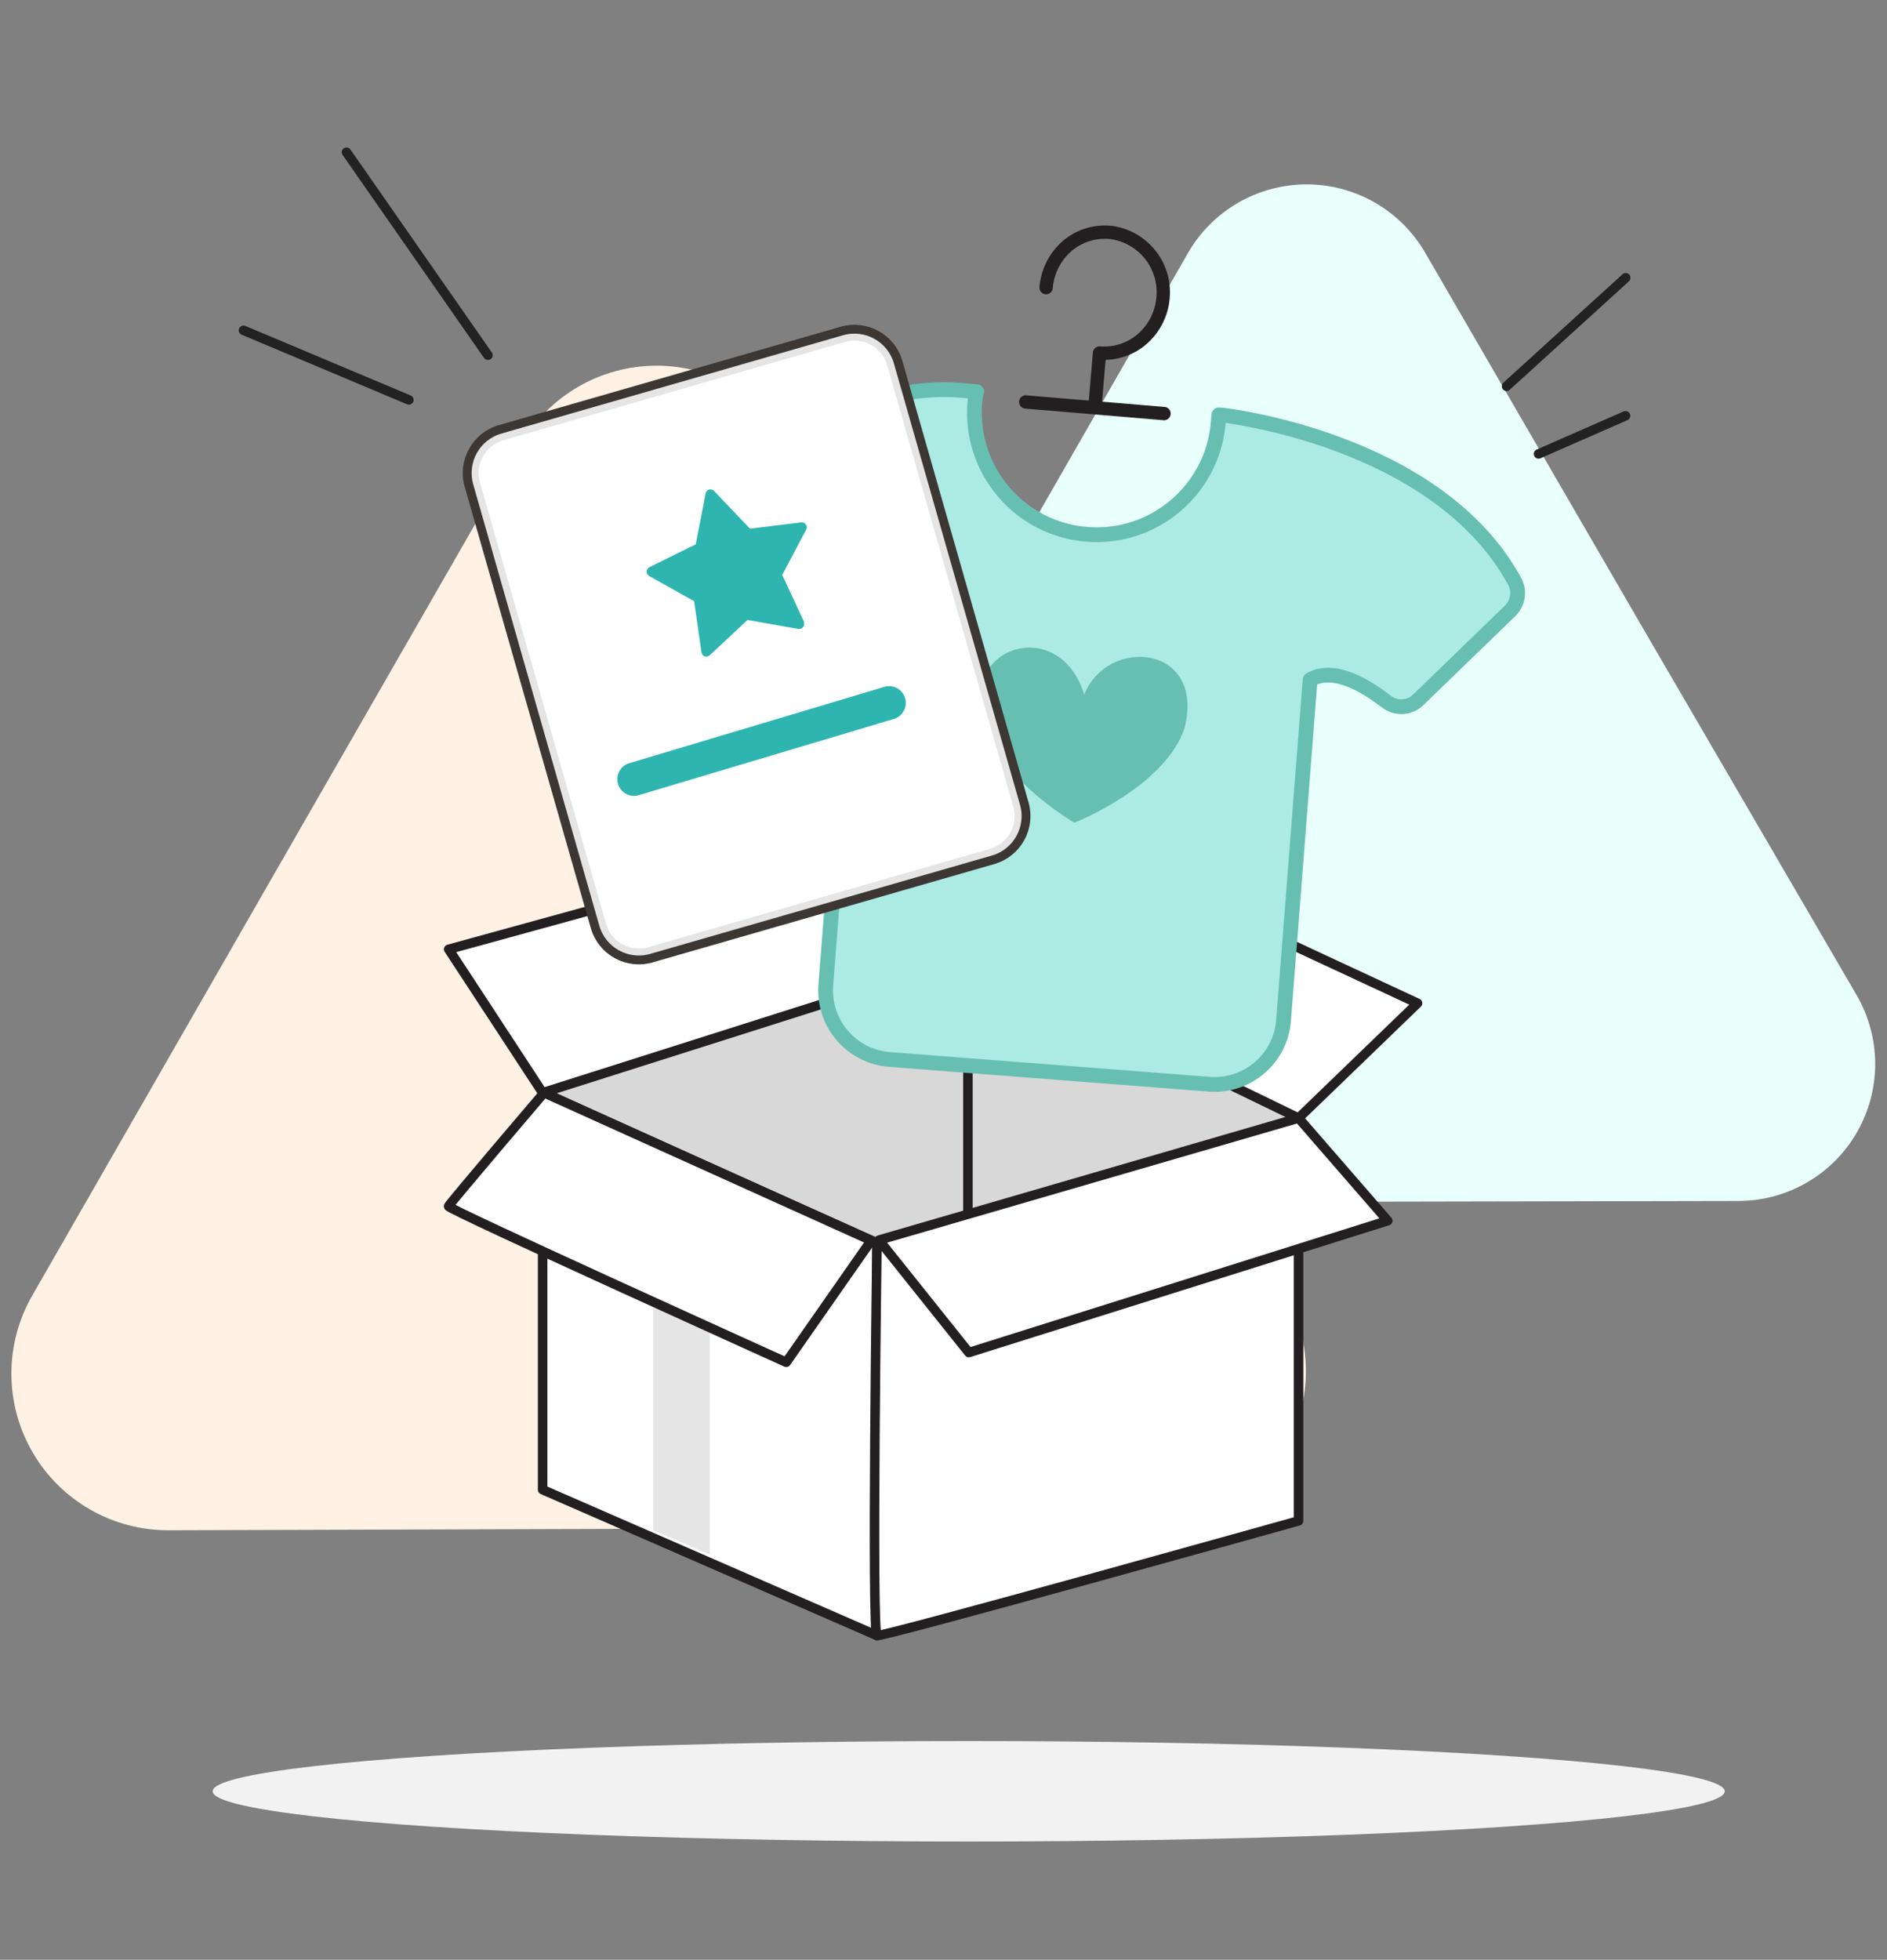 <?xml version="1.0" encoding="UTF-8"?>
<svg width="496px" height="515px" viewBox="0 0 496 515" version="1.1" xmlns="http://www.w3.org/2000/svg" xmlns:xlink="http://www.w3.org/1999/xlink">
    <rect x="0" y="0" width="496" height="515" fill="#808080" stroke="none"/>
    <title>Surprise your customers@1x</title>
    <defs>
        <path d="M28.562,12.163 L122.027,12.081 C128.632,12.076 133.99,17.425 133.996,24.029 C133.996,24.036 133.996,24.043 133.996,24.05 L133.891,144.669 C133.885,151.265 128.539,156.611 121.943,156.617 L28.478,156.699 C21.873,156.705 16.515,151.355 16.509,144.751 C16.509,144.744 16.509,144.737 16.509,144.73 L16.614,24.111 C16.62,17.515 21.966,12.169 28.562,12.163 Z" id="path-1"></path>
    </defs>
    <g id="1.1.-Web" stroke="none" stroke-width="1" fill="none" fill-rule="evenodd">
        <g id="How-it-works-(steps)" transform="translate(-2776, -7611)">
            <g id="valentine_step-3" transform="translate(2779, 7651)">
                <ellipse id="Oval" fill="#F2F2F2" fill-rule="nonzero" cx="251.62" cy="430.71" rx="198.73" ry="13.2"></ellipse>
                <path d="M205.19,76.63 C197.829,63.891 184.219,56.058 169.506,56.093 C154.793,56.128 141.22,64.026 133.92,76.8 L69.72,188.54 L5.53,300.35 C-1.854,313.114 -1.845,328.852 5.552,341.608 C12.949,354.364 26.605,362.189 41.35,362.12 L170.18,361.73 L299.18,361.48 C313.874,361.461 327.442,353.604 334.772,340.869 C342.103,328.134 342.083,312.456 334.72,299.74 L270,188.21 L205.19,76.63 Z" id="Path" fill="#FFF2E4" fill-rule="nonzero"></path>
                <path d="M371.63,26.45 C365.199,15.313 353.315,8.453 340.455,8.453 C327.595,8.453 315.711,15.313 309.28,26.45 L253.1,124.37 L196.93,222.14 C190.532,233.288 190.563,247.001 197.011,258.12 C203.459,269.239 215.347,276.077 228.2,276.06 L341.2,275.81 L453.96,275.59 C466.849,275.566 478.742,268.654 485.142,257.466 C491.542,246.278 491.473,232.523 484.96,221.4 L428.22,124 L371.63,26.45 Z" id="Path-2" fill="#E9FFFC" fill-rule="nonzero"></path>
                <line x1="61" y1="46.8" x2="104.47" y2="65.08" id="Path" stroke="#222222" stroke-width="2.5" stroke-linecap="round" stroke-linejoin="round"></line>
                <line x1="88.08" y1="0" x2="125.25" y2="53.34" id="Path" stroke="#222222" stroke-width="2.5" stroke-linecap="round" stroke-linejoin="round"></line>
                <line x1="424.32" y1="33" x2="393" y2="61.49" id="Path" stroke="#222222" stroke-width="2.5" stroke-linecap="round" stroke-linejoin="round"></line>
                <line x1="424.27" y1="69.26" x2="401.41" y2="79.28" id="Path" stroke="#222222" stroke-width="2.5" stroke-linecap="round" stroke-linejoin="round"></line>
                <polygon id="Path" fill="#D8D8D8" fill-rule="nonzero" points="338.33 253.81 251.42 211.67 139.63 247.15 227.52 286.6"></polygon>
                <polygon id="Path" stroke="#231F20" stroke-width="2.5" fill="#FFFFFF" fill-rule="nonzero" stroke-linecap="round" stroke-linejoin="round" points="227.52 286.6 227.52 389.79 139.63 351.46 139.63 247.15"></polygon>
                <polygon id="Path-3" fill="#E5E5E5" fill-rule="nonzero" points="168.68 362.12 168.68 275.73 183.57 282.67 183.57 368.5"></polygon>
                <path d="M338.33,253.81 C336.57,254.81 227.52,286.6 227.52,286.6 C227.52,286.6 226.05,389.31 227.52,389.79 C228.99,390.27 338.33,359.65 338.33,359.65 L338.33,253.81 Z" id="Path" stroke="#231F20" stroke-width="2.5" fill="#FFFFFF" fill-rule="nonzero" stroke-linecap="round" stroke-linejoin="round"></path>
                <line x1="251.42" y1="279.06" x2="251.42" y2="211.67" id="Path" stroke="#231F20" stroke-width="2.5" fill="#D8D8D8" fill-rule="nonzero" stroke-linecap="round" stroke-linejoin="round"></line>
                <path d="M140,247.15 L226,285.98 L203.66,317.98 C203.66,317.98 114.6,277.72 114.889,276.98 C115.18,276.24 140,247.15 140,247.15 Z" id="Path" stroke="#231F20" stroke-width="2.5" fill="#FFFFFF" fill-rule="nonzero" stroke-linecap="round" stroke-linejoin="round"></path>
                <polygon id="Path" stroke="#231F20" stroke-width="2.5" fill="#FFFFFF" fill-rule="nonzero" stroke-linecap="round" stroke-linejoin="round" points="338.33 253.81 251.42 211.67 282.6 183.15 369.6 223.63"></polygon>
                <polygon id="Path" stroke="#231F20" stroke-width="2.5" fill="#FFFFFF" fill-rule="nonzero" stroke-linecap="round" stroke-linejoin="round" points="225.46 179.07 251.42 211.67 139.63 247.15 114.94 209.45"></polygon>
                <g id="Group-17" transform="translate(170, 21)">
                    <path d="M148.467,48.099 L147.377,48.009 L147.227,49.919 C145.847,67.592 130.401,80.8 112.727,79.419 C95.054,78.039 81.847,62.592 83.227,44.919 C83.261,43.901 83.433,42.892 83.737,41.919 L80.997,41.709 C48.267,38.079 13.867,66.599 1.997,77.449 C-0.385,79.767 -0.672,83.494 1.327,86.149 L19.617,109.149 C21.735,111.746 25.442,112.386 28.307,110.649 C41.377,101.809 51.047,108.299 51.047,108.299 L44.047,198.049 C43.397,207.963 50.807,216.57 60.707,217.399 L144.937,223.919 C154.845,224.629 163.492,217.264 164.367,207.369 L171.367,117.619 C177.697,114.009 186.087,119.309 191.287,123.269 C193.828,125.345 197.527,125.159 199.847,122.839 L223.937,99.529 C226.05,97.477 226.522,94.262 225.087,91.689 C204.657,54.319 148.467,48.099 148.467,48.099 Z" id="Path" stroke="#67BFB2" stroke-width="3.88" fill="#ACEAE4" fill-rule="nonzero" stroke-linecap="round" stroke-linejoin="round"></path>
                    <polyline id="Path-4" stroke="#231F20" stroke-width="3.5" stroke-linecap="round" stroke-linejoin="round" points="96.617 44.629 114.787 46.149 132.967 47.679"></polyline>
                    <path d="M101.967,14.589 C102.309,10.325 104.326,6.37 107.577,3.589 C110.778,0.884 114.954,-0.379 119.117,0.099 C127.312,1.238 133.249,8.492 132.747,16.749 C132.518,21.021 130.609,25.029 127.437,27.899 C124.325,30.712 120.188,32.113 116.007,31.769 L114.907,44.769" id="Path-5" stroke="#231F20" stroke-width="3.5" stroke-linecap="round" stroke-linejoin="round"></path>
                    <path d="M138.347,130.349 L138.347,130.349 C143.957,108.289 117.987,106.179 111.997,121.549 C105.937,101.549 81.207,107.639 84.727,126.709 C87.867,142.709 109.397,155.189 109.397,155.189 C109.397,155.189 133.107,145.899 138.347,130.359 L138.347,130.349 Z" id="Path" fill="#67BFB2" fill-rule="nonzero"></path>
                </g>
                <g id="Group-15" transform="translate(193, 129.5) rotate(-2) translate(-193, -129.5) translate(118, 45)">
                    <g id="Rectangle" transform="translate(75.252, 84.39) rotate(-14) translate(-75.252, -84.39) ">
                        <path stroke="#E5E5E5" stroke-width="3" d="M122.029,13.581 C124.917,13.579 127.532,14.747 129.427,16.638 C131.321,18.529 132.494,21.143 132.496,24.028 L132.496,24.028 L132.391,144.668 C132.388,147.552 131.218,150.163 129.328,152.054 C127.437,153.944 124.826,155.114 121.942,155.117 L121.942,155.117 L28.476,155.199 C25.588,155.201 22.973,154.033 21.078,152.142 C19.184,150.251 18.011,147.638 18.009,144.752 L18.009,144.752 L18.114,24.113 C18.117,21.228 19.287,18.617 21.177,16.727 C23.068,14.836 25.679,13.666 28.563,13.663 L28.563,13.663 Z" stroke-linejoin="square" fill="#FFFFFF" fill-rule="evenodd"></path>
                        <use stroke="#3D3733" stroke-width="2.325" xlink:href="#path-1"></use>
                    </g>
                    <path d="M92.757,74.686 L84.949,63.518 L89.095,50.69 C89.257,50.237 89.131,49.73 88.774,49.407 C88.447,49.059 87.954,48.923 87.495,49.053 L74.488,53.021 L63.453,44.897 C63.065,44.605 62.546,44.558 62.113,44.775 C61.68,44.992 61.407,45.436 61.407,45.922 L61.162,59.554 L50.203,67.597 C49.825,67.89 49.636,68.366 49.709,68.84 C49.783,69.314 50.107,69.71 50.557,69.875 L63.347,74.343 L67.577,87.241 C67.731,87.705 68.122,88.049 68.6,88.14 L68.792,88.14 C69.203,88.141 69.592,87.952 69.847,87.628 L78.022,76.76 L91.608,76.77 C92.088,76.76 92.523,76.487 92.743,76.059 C92.962,75.631 92.931,75.117 92.662,74.718 L92.757,74.686 Z" id="Path" fill="#2EB5B0" fill-rule="nonzero" transform="translate(71.291, 66.39) rotate(12) translate(-71.291, -66.39) "></path>
                    <path d="M111.547,98.097 L49.266,129.325 C47.859,130.172 46.097,130.158 44.701,129.288 C43.305,128.418 42.51,126.838 42.642,125.196 C42.775,123.553 43.812,122.125 45.328,121.495 L107.609,90.236 C109.771,89.148 112.405,90.026 113.493,92.197 C114.58,94.368 113.709,97.009 111.547,98.097 L111.547,98.097 Z" id="Path" fill="#2EB5B0" fill-rule="nonzero" transform="translate(78.295, 109.86) rotate(12) translate(-78.295, -109.86) "></path>
                </g>
                <polygon id="Path" stroke="#231F20" stroke-width="2.5" fill="#FFFFFF" fill-rule="nonzero" stroke-linecap="round" stroke-linejoin="round" points="338.33 253.81 361.76 280.78 251.66 315.42 228.04 285.87"></polygon>
            </g>
        </g>
    </g>
</svg>